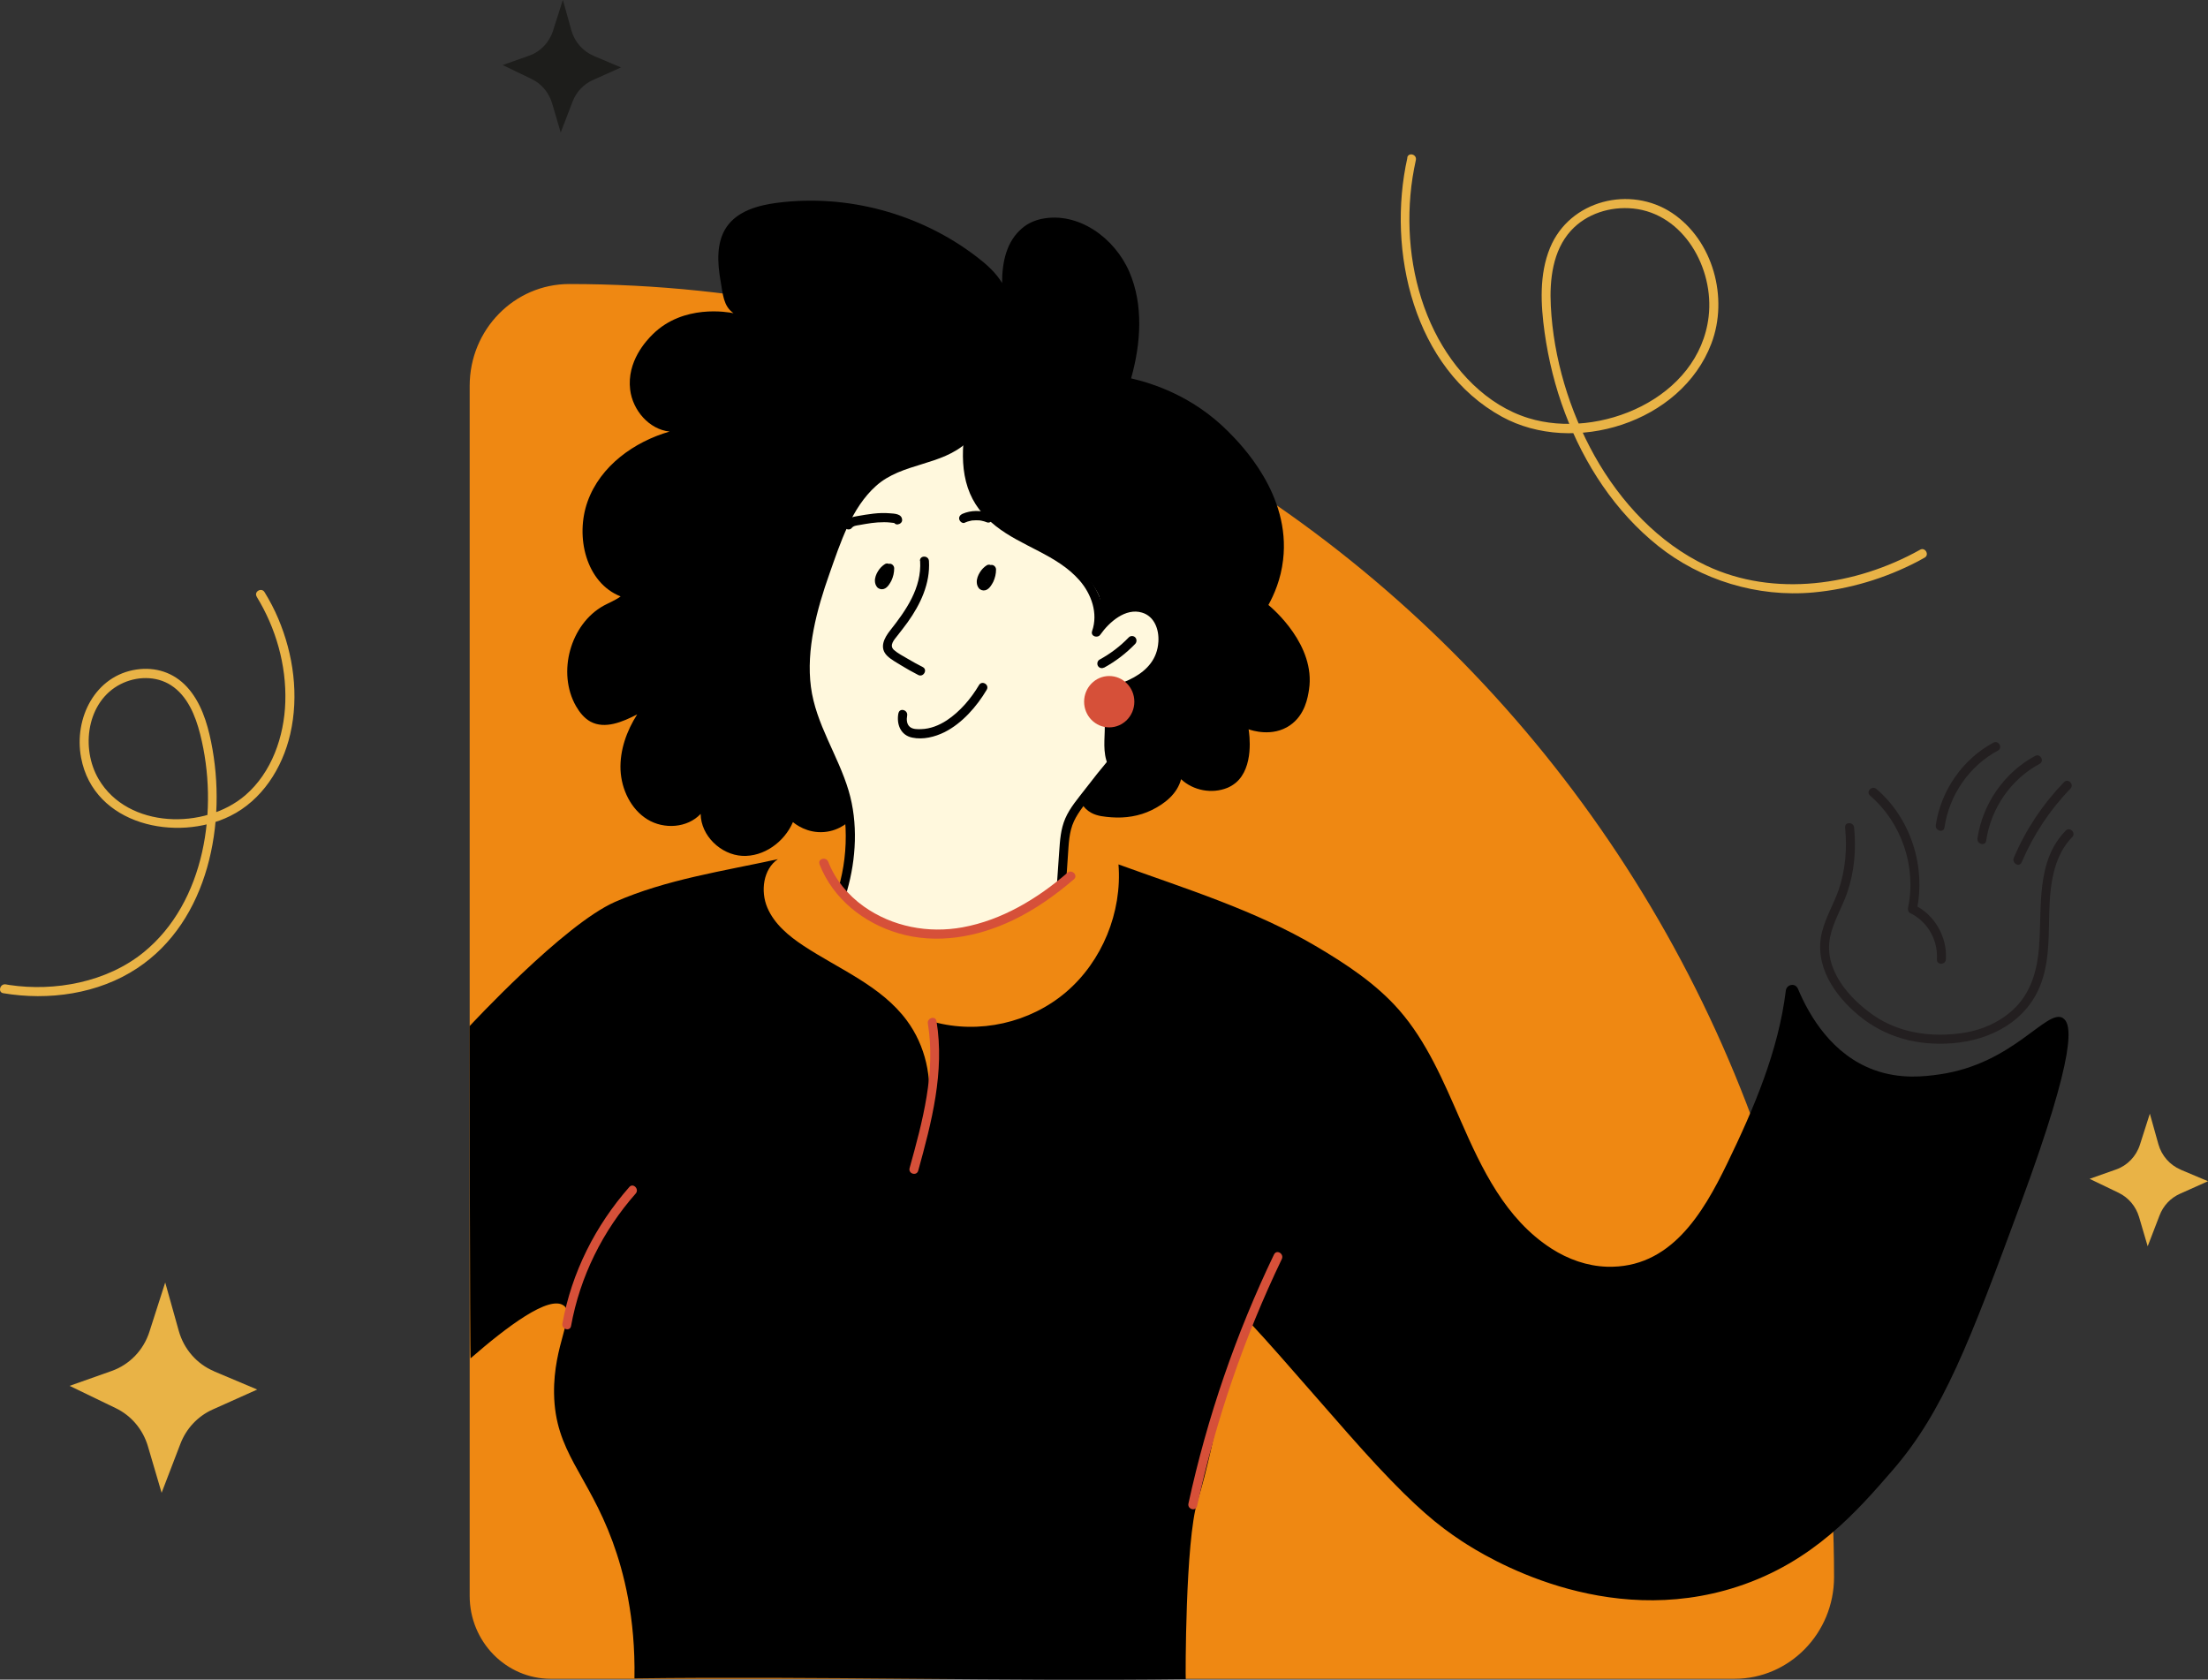 <?xml version="1.0" encoding="UTF-8"?>
<svg xmlns="http://www.w3.org/2000/svg" width="376" height="286" viewBox="0 0 376 286" fill="none">
  <rect x="0" y="0" width="376" height="286" fill="#333333" stroke="none"/>
  <g clip-path="url(#clip0_915_13301)">
    <path d="M96.938 48.363C215.806 48.363 312.32 147.003 312.32 268.525C312.32 278.1 304.716 285.858 295.363 285.858H93.794C86.175 285.858 79.981 279.527 79.981 271.738V65.697C79.981 56.121 87.585 48.363 96.938 48.363Z" fill="#EF8812"></path>
    <path d="M351.298 173.343C348.523 171.682 342.927 181.148 330.216 182.95C327.855 183.279 323.639 183.843 319.085 182.166C312.017 179.565 308.154 173.092 306.176 168.375C305.747 167.325 304.244 167.56 304.106 168.688C302.849 178.938 298.663 188.749 294.14 198.074C289.97 206.678 284.435 216.034 273.626 215.689C270.269 215.579 267.034 214.42 264.197 212.602C256.347 207.54 252.346 199.061 248.712 190.755C245.814 184.141 242.962 177.355 238.24 171.964C234.346 167.529 229.363 164.238 224.319 161.244C213.786 154.991 201.95 151.355 190.466 147.186C191.11 155.336 187.675 163.705 181.527 168.939C175.379 174.174 166.701 176.117 158.989 174.001C159.235 178.969 158.882 183.953 157.947 188.827C158.867 183.608 157.564 178.013 154.436 173.782C150.082 167.873 142.922 165.052 136.835 161.04C134.32 159.379 131.867 157.357 130.671 154.552C129.476 151.747 129.966 147.986 132.465 146.293C123.174 148.33 113.438 149.741 104.714 153.58C95.975 157.436 79.969 174.722 79.969 174.722C79.969 174.722 80.015 231.204 80.137 231.283C86.224 225.986 93.553 220.406 96.037 222.334C98.03 223.87 94.227 228.916 94.35 237.269C94.503 247.237 100.069 250.936 104.331 262.533C106.217 267.689 108.225 275.384 108.041 285.79C139.257 285.398 170.703 286.292 201.919 285.916C201.873 285.743 201.827 262.392 203.912 255.653C207.331 244.698 208.619 230.922 212.958 225.327C218.815 231.596 228.673 243.335 234.53 249.603C241.107 256.64 244.818 259.712 248.942 262.423C253.112 265.166 273.274 277.578 295.919 270.15C308.736 265.949 316.172 257.408 322.32 250.309C330.922 240.373 335.429 228.446 344.076 205.016C353.828 178.609 352.785 174.268 351.282 173.359L351.298 173.343Z" fill="black"></path>
    <path d="M314.204 140.922C314.557 144.48 314.266 148.1 313.116 151.485C312.288 153.899 310.923 156.124 310.295 158.6C308.807 164.352 312.411 169.524 316.581 172.956C321.165 176.717 326.639 178.081 332.419 177.642C338.981 177.14 345.328 173.865 347.659 167.204C349.146 162.957 348.808 158.365 349.023 153.946C349.222 149.887 349.943 145.53 352.871 142.536C353.577 141.831 352.488 140.718 351.783 141.424C346.647 146.643 347.751 154.541 347.229 161.249C346.938 165.042 345.941 168.772 343.228 171.514C340.851 173.928 337.632 175.369 334.35 175.871C329.061 176.686 323.449 175.965 318.973 172.831C314.848 169.947 310.54 165.073 311.644 159.572C312.181 156.908 313.683 154.557 314.557 152.002C315.784 148.46 316.105 144.637 315.738 140.907C315.646 139.919 314.112 139.904 314.204 140.907V140.922Z" fill="#231F20"></path>
    <path d="M318.429 135.452C323.795 140.044 326.402 147.567 324.915 154.588C324.853 154.901 324.961 155.324 325.267 155.465C328.211 156.892 330.035 160.01 329.836 163.348C329.775 164.351 331.308 164.351 331.369 163.348C331.599 159.509 329.438 155.763 326.049 154.118L326.402 154.995C327.996 147.457 325.329 139.292 319.533 134.339C318.782 133.697 317.693 134.794 318.445 135.452H318.429Z" fill="#231F20"></path>
    <path d="M331.12 140.903C331.948 135.34 335.351 130.419 340.227 127.801C341.101 127.331 340.334 125.983 339.46 126.454C334.278 129.227 330.522 134.556 329.648 140.48C329.494 141.467 330.982 141.891 331.12 140.903Z" fill="#231F20"></path>
    <path d="M338.221 143.161C339.049 137.597 342.453 132.676 347.328 130.059C348.202 129.589 347.436 128.241 346.562 128.711C341.38 131.485 337.623 136.814 336.749 142.738C336.596 143.725 338.083 144.148 338.221 143.161Z" fill="#231F20"></path>
    <path d="M344.262 146.842C346.256 142.156 349.061 137.909 352.572 134.289C353.262 133.568 352.189 132.471 351.484 133.176C347.881 136.891 344.968 141.263 342.928 146.059C342.545 146.968 343.864 147.767 344.247 146.842H344.262Z" fill="#231F20"></path>
    <path d="M141.589 131.176C138.998 124.688 135.379 118.56 133.908 111.712C131.976 102.684 134.168 92.827 139.718 85.539C141.62 83.047 143.919 80.822 146.679 79.396C148.902 78.236 151.355 77.64 153.747 76.873C158.776 75.258 163.56 72.923 167.929 69.914C168.634 76.794 172.774 83.22 178.677 86.589C180.701 87.749 183.031 88.689 184.196 90.742C184.917 92.027 185.07 93.61 185.944 94.786C186.849 96.008 188.351 96.588 189.762 97.136C193.809 98.704 197.98 100.757 200.325 104.487C202.671 108.217 202.334 114.015 198.593 116.225C196.722 117.338 194.208 117.495 192.951 119.297C192.046 120.582 192.108 122.29 191.862 123.857C190.712 131.317 182.479 136.066 181.437 143.526C181.161 145.501 181.636 148.776 180.501 150.39C179.873 151.284 179.198 151.378 178.385 152.099C173.602 156.393 165.783 158.32 159.067 159.12C154.314 159.684 142.907 152.428 142.907 152.428C142.907 152.428 144.441 145.892 144.41 143.353C144.349 139.185 143.122 135 141.589 131.161V131.176Z" fill="#FFF8DD"></path>
    <path d="M163.665 74.154C159.709 77.822 153.73 77.493 149.422 80.58C145.113 83.667 142.89 89.043 141.02 93.98C138.689 100.107 136.497 106.502 136.39 113.147C136.344 116.344 136.85 119.509 137.907 122.534C138.965 125.559 140.361 128.239 141.572 131.075C142.936 134.273 143.841 137.517 143.994 141.012C144.148 144.506 143.734 147.954 142.768 151.277C142.492 152.248 143.964 152.656 144.24 151.7C145.803 146.277 146.141 140.103 144.516 134.649C142.722 128.599 138.919 123.302 138.091 116.955C137.264 110.608 139.088 103.775 141.265 97.647C143.105 92.459 144.991 86.473 149.192 82.727C153.638 78.746 160.307 79.373 164.723 75.267C165.459 74.593 164.37 73.481 163.634 74.154H163.665Z" fill="black"></path>
    <path d="M188.891 129.247C187.496 130.908 186.147 132.601 184.828 134.325C183.617 135.908 182.207 137.506 181.409 139.355C180.612 141.205 180.505 143.117 180.367 145.044C180.229 146.815 180.122 148.586 179.999 150.342C179.922 151.345 181.455 151.345 181.532 150.342C181.655 148.79 181.747 147.254 181.854 145.703C181.992 143.744 182.038 141.644 182.881 139.841C183.679 138.133 185.012 136.629 186.147 135.14C187.389 133.525 188.677 131.927 189.995 130.36C190.639 129.592 189.551 128.479 188.907 129.247H188.891Z" fill="black"></path>
    <path d="M164.143 74.469C163.836 77.321 163.882 80.299 164.802 83.042C165.722 85.784 167.393 87.853 169.555 89.561C174.001 93.088 180.011 94.451 183.829 98.823C185.853 101.143 187.033 104.418 185.975 107.459C185.669 108.352 186.911 108.728 187.371 108.07C188.888 105.923 191.663 103.462 194.469 104.309C196.585 104.936 197.398 107.192 197.26 109.277C196.907 115.122 190.345 116.752 185.776 117.771C185.04 117.928 185.04 119.119 185.776 119.276C187.601 119.699 188.122 121.877 188.137 123.554C188.152 125.858 187.739 128.052 188.674 130.23C189.072 131.155 190.391 130.356 189.992 129.447C188.965 127.065 189.977 124.338 189.486 121.846C189.134 120.012 188.061 118.21 186.159 117.771V119.276C190.759 118.241 196.539 116.752 198.302 111.659C199.682 107.694 197.827 102.287 193.013 102.585C190.084 102.773 187.647 104.951 186.006 107.271L187.401 107.882C189.318 102.412 185.301 97.303 181.038 94.529C176.316 91.458 169.984 89.765 167.056 84.499C165.369 81.475 165.247 77.854 165.615 74.469C165.722 73.466 164.189 73.482 164.081 74.469H164.143Z" fill="black"></path>
    <path d="M145.038 89.906C145.344 89.515 145.85 89.483 146.31 89.405C147.016 89.28 147.706 89.154 148.411 89.06C149.116 88.966 149.791 88.919 150.496 88.919C150.849 88.919 151.186 88.919 151.523 88.966C151.661 88.966 151.815 88.998 151.953 89.013C152.06 89.029 152.366 89.045 152.443 89.092L152.167 88.809L152.198 88.856L152.091 88.465V88.512L152.857 87.728H152.826C152.412 87.791 152.06 88.057 152.06 88.512C152.06 88.888 152.412 89.342 152.826 89.295H152.857C153.24 89.248 153.654 88.966 153.624 88.512C153.562 87.462 152.29 87.462 151.508 87.399C150.573 87.321 149.637 87.352 148.717 87.462C147.798 87.571 146.878 87.712 145.958 87.885C145.222 88.01 144.425 88.183 143.934 88.809C143.673 89.139 143.612 89.593 143.934 89.922C144.21 90.204 144.762 90.251 145.022 89.922L145.038 89.906Z" fill="black"></path>
    <path d="M164.282 88.997C164.604 88.856 164.926 88.746 165.263 88.683C165.355 88.668 165.447 88.652 165.554 88.621C165.738 88.589 165.478 88.621 165.646 88.621C165.83 88.605 166.014 88.589 166.198 88.589C166.367 88.589 166.536 88.589 166.704 88.605C166.796 88.605 166.873 88.605 166.965 88.636C166.812 88.621 167.057 88.652 167.087 88.652C167.44 88.715 167.777 88.824 168.099 88.95C168.467 89.091 168.958 88.793 169.05 88.401C169.157 87.947 168.912 87.602 168.513 87.43C167.057 86.85 165.34 86.865 163.898 87.492C163.53 87.649 163.224 88.025 163.362 88.464C163.469 88.824 163.914 89.185 164.312 89.012L164.282 88.997Z" fill="black"></path>
    <path d="M156.691 95.514C156.967 100.122 154.284 103.93 151.585 107.346C150.573 108.631 149.684 110.293 151.079 111.672C151.739 112.314 152.613 112.769 153.379 113.255C154.36 113.85 155.357 114.414 156.369 114.932C157.243 115.386 158.025 114.038 157.135 113.584C156.246 113.129 155.418 112.675 154.575 112.173C153.808 111.719 152.904 111.264 152.229 110.669C151.355 109.87 152.306 108.898 152.842 108.208C153.44 107.456 154.008 106.704 154.575 105.936C156.737 102.911 158.423 99.369 158.193 95.53C158.132 94.527 156.599 94.527 156.66 95.53L156.691 95.514Z" fill="black"></path>
    <path d="M168.082 96.222C167.577 96.535 167.147 96.974 166.841 97.491C166.549 97.961 166.304 98.588 166.335 99.152C166.35 99.528 166.457 99.858 166.687 100.155C166.963 100.484 167.408 100.61 167.806 100.5C168.205 100.39 168.496 100.093 168.726 99.763C168.88 99.544 169.018 99.309 169.14 99.074C169.447 98.416 169.616 97.71 169.616 96.974C169.616 96.566 169.263 96.175 168.849 96.19C168.435 96.206 168.082 96.535 168.082 96.974C168.082 97.084 168.082 97.193 168.082 97.303C168.082 97.35 168.082 97.397 168.082 97.444C168.082 97.507 168.052 97.569 168.082 97.381C168.082 97.413 168.082 97.444 168.082 97.475C168.052 97.695 167.99 97.914 167.914 98.118C167.898 98.165 167.868 98.228 167.852 98.275C167.822 98.353 167.883 98.196 167.883 98.196C167.883 98.196 167.852 98.275 167.837 98.29C167.791 98.384 167.745 98.494 167.684 98.588C167.623 98.682 167.577 98.776 167.515 98.87C167.485 98.902 167.454 98.949 167.439 98.98C167.561 98.792 167.454 98.949 167.408 98.98C167.393 98.996 167.362 99.027 167.347 99.043C167.347 99.043 167.485 98.964 167.408 98.98C167.255 99.043 167.546 98.949 167.408 98.98C167.469 98.98 167.531 98.964 167.592 98.98C167.714 98.996 167.653 98.98 167.623 98.98C167.852 99.043 167.776 99.058 167.73 99.027C167.73 99.027 167.883 99.168 167.822 99.09C167.745 99.011 167.914 99.262 167.868 99.137C167.837 99.074 167.914 99.246 167.914 99.246V99.184C167.914 99.184 167.883 99.121 167.868 99.09C167.929 99.278 167.883 99.262 167.868 99.199C167.868 99.168 167.868 99.152 167.868 99.121C167.868 99.074 167.868 99.043 167.868 98.996C167.868 98.917 167.868 99.137 167.852 99.121C167.852 99.121 167.868 99.043 167.852 99.043C167.868 98.949 167.898 98.839 167.929 98.745C167.944 98.698 167.96 98.651 167.975 98.604C167.914 98.729 168.036 98.447 167.975 98.604C168.021 98.51 168.067 98.416 168.113 98.337C168.174 98.243 168.236 98.149 168.297 98.055C168.297 98.055 168.19 98.196 168.236 98.134C168.266 98.102 168.282 98.071 168.297 98.055C168.328 98.008 168.374 97.977 168.42 97.93C168.496 97.852 168.573 97.789 168.65 97.71C168.726 97.648 168.512 97.805 168.588 97.757L168.65 97.71C168.65 97.71 168.757 97.632 168.803 97.601C169.14 97.381 169.309 96.895 169.079 96.535C168.849 96.175 168.404 96.034 168.036 96.253L168.082 96.222Z" fill="black"></path>
    <path d="M150.739 96.019C150.233 96.332 149.803 96.771 149.497 97.288C149.206 97.758 148.96 98.385 148.991 98.949C149.006 99.325 149.114 99.654 149.344 99.952C149.619 100.281 150.064 100.407 150.463 100.297C150.861 100.187 151.153 99.889 151.383 99.56C151.536 99.341 151.674 99.106 151.797 98.871C152.103 98.213 152.272 97.507 152.272 96.771C152.272 96.363 151.919 95.972 151.505 95.987C151.091 96.003 150.739 96.332 150.739 96.771C150.739 96.88 150.739 96.99 150.739 97.1C150.739 97.147 150.739 97.194 150.739 97.241C150.739 97.304 150.708 97.366 150.739 97.178C150.739 97.21 150.739 97.241 150.739 97.272C150.708 97.492 150.647 97.711 150.57 97.915C150.555 97.962 150.524 98.025 150.509 98.072C150.478 98.15 150.539 97.993 150.539 97.993C150.539 97.993 150.509 98.072 150.493 98.087C150.447 98.181 150.401 98.291 150.34 98.385C150.279 98.479 150.233 98.573 150.171 98.667C150.141 98.698 150.11 98.746 150.095 98.777C150.217 98.589 150.11 98.746 150.064 98.777C150.049 98.793 150.018 98.824 150.003 98.84C150.003 98.84 150.141 98.761 150.064 98.777C149.911 98.84 150.202 98.746 150.064 98.777C150.125 98.777 150.187 98.761 150.248 98.777C150.371 98.793 150.309 98.777 150.279 98.777C150.509 98.84 150.432 98.855 150.386 98.824C150.386 98.824 150.539 98.965 150.478 98.886C150.401 98.808 150.57 99.059 150.524 98.933C150.493 98.871 150.57 99.043 150.57 99.043V98.981C150.57 98.981 150.539 98.918 150.524 98.886C150.585 99.075 150.539 99.059 150.524 98.996C150.524 98.965 150.524 98.949 150.524 98.918C150.524 98.871 150.524 98.84 150.524 98.793C150.524 98.714 150.524 98.933 150.509 98.918C150.509 98.918 150.524 98.84 150.509 98.84C150.524 98.746 150.555 98.636 150.585 98.542C150.601 98.495 150.616 98.448 150.631 98.401C150.57 98.526 150.693 98.244 150.631 98.401C150.677 98.307 150.723 98.213 150.769 98.134C150.831 98.04 150.892 97.946 150.953 97.852C150.953 97.852 150.846 97.993 150.892 97.93C150.923 97.899 150.938 97.868 150.953 97.852C150.984 97.805 151.03 97.774 151.076 97.727C151.153 97.648 151.229 97.586 151.306 97.507C151.383 97.445 151.168 97.601 151.245 97.554L151.306 97.507C151.306 97.507 151.413 97.429 151.459 97.398C151.797 97.178 151.965 96.692 151.735 96.332C151.505 95.972 151.061 95.83 150.693 96.05L150.739 96.019Z" fill="black"></path>
    <path d="M152.988 121.442C152.636 123.307 153.356 125.188 155.334 125.595C157.189 125.987 159.198 125.486 160.869 124.655C163.843 123.15 166.327 120.314 168.029 117.446C168.535 116.584 167.216 115.784 166.711 116.662C165.346 118.966 163.46 121.176 161.237 122.649C159.918 123.511 158.447 124.106 156.867 124.153C156.239 124.169 155.472 124.2 154.951 123.777C154.399 123.338 154.353 122.523 154.476 121.865C154.66 120.878 153.188 120.455 153.004 121.442H152.988Z" fill="black"></path>
    <path d="M188.024 113.68C189.971 112.615 191.765 111.251 193.313 109.637C193.605 109.339 193.605 108.822 193.313 108.524C193.022 108.226 192.516 108.226 192.225 108.524C190.738 110.06 189.112 111.298 187.242 112.317C186.874 112.52 186.767 113.038 186.966 113.382C187.181 113.759 187.641 113.868 188.009 113.665L188.024 113.68Z" fill="black"></path>
    <path d="M184.198 136.83C184.597 137.504 185.18 138.053 185.854 138.413C186.897 138.977 188.123 139.071 189.273 139.165C191.619 139.338 193.996 138.977 196.111 137.943C198.365 136.846 200.496 135.138 201.125 132.677C203.195 134.62 206.384 135.216 209.005 134.15C209.281 134.041 209.833 133.774 210.416 133.304C213.605 130.655 212.746 124.919 212.624 124.183C213.13 124.355 216.671 125.562 219.661 123.509C222.252 121.738 222.712 118.713 222.912 117.412C224.061 109.874 216.794 103.668 215.997 103.01C216.947 101.286 218.113 98.669 218.496 95.346C219.83 84.203 211.321 75.662 209.143 73.468C203.164 67.466 196.341 65.287 192.616 64.425C194.287 58.485 194.747 51.919 192.309 46.277C189.779 40.447 183.585 36.012 177.406 37.265C176.21 37.516 175.045 38.018 174.11 38.817C171.412 41.058 170.645 44.553 170.645 48.189C169.572 46.402 167.977 44.992 166.337 43.738C156.724 36.356 144.243 32.987 132.3 34.538C129.065 34.962 125.569 35.933 123.714 38.676C121.951 41.293 122.165 44.788 122.717 47.907C123.101 50.038 123.162 52.123 124.91 53.329C123.898 53.126 116.401 51.778 111.188 56.887C110.038 58.015 106.726 61.541 107.309 66.353C107.738 69.879 110.559 73.123 114.024 73.484C107.983 75.223 102.249 79.329 100.072 85.363C97.895 91.397 99.811 99.249 105.684 101.552C104.81 102.211 103.767 102.602 102.817 103.12C97.113 106.254 94.829 114.545 98.094 120.249C98.708 121.315 99.505 122.302 100.563 122.882C103.031 124.199 106.006 122.929 108.505 121.644C106.711 124.449 105.53 127.756 105.668 131.094C105.822 134.432 107.447 137.802 110.253 139.526C113.058 141.25 117.045 140.999 119.314 138.586C119.36 142.315 122.748 145.528 126.397 145.732C130.046 145.92 133.557 143.397 135.029 139.98C135.443 140.325 137.436 141.908 140.334 141.673C143.109 141.453 144.795 139.698 145.179 139.291C144.673 137.771 143.875 135.482 142.787 132.74C140.717 127.568 139.307 125.092 138.525 123.274C135.397 116.08 136.899 108.432 141.223 94.939C142.373 91.334 143.599 87.604 146.129 84.815C148.874 81.805 152.753 80.082 153.397 79.799C155.972 78.624 157.368 78.514 160.158 76.963C161.844 76.038 163.163 75.051 164.129 74.267C164.39 74.048 164.773 74.267 164.773 74.612C164.788 81.805 166.935 85.52 168.943 87.588C170.292 88.983 174.294 91.412 182.297 96.255C184.214 97.415 185.747 98.778 186.882 100.863C188.369 103.605 186.192 106.708 186.851 107.132C187.571 107.602 189.503 103.731 192.554 103.558C194.716 103.433 197.215 105.157 197.844 107.476C198.472 109.827 196.97 111.912 196.157 113.04C194.731 115.015 192.922 115.924 191.466 116.676C189.733 117.554 184.168 119.309 186.008 118.682C186.008 118.682 187.173 119.638 188.154 121.409C188.737 122.475 188.844 123.775 189.028 126.408C189.135 127.819 189.151 128.822 189.028 129.762C188.568 133.194 185.118 134.965 184.214 136.83H184.198Z" fill="black"></path>
    <path d="M139.551 147.159C141.866 153.068 147.064 157.143 152.951 158.898C159.498 160.841 166.428 159.587 172.515 156.672C176.271 154.87 179.705 152.441 182.879 149.714C183.63 149.056 182.542 147.959 181.79 148.601C176.654 153.036 170.614 156.672 163.929 157.895C158.103 158.961 151.97 157.816 147.064 154.322C144.411 152.425 142.249 149.824 141.038 146.736C140.67 145.812 139.198 146.219 139.566 147.159H139.551Z" fill="#D65039"></path>
    <path d="M188.891 123.854C191.253 123.854 193.168 121.897 193.168 119.482C193.168 117.067 191.253 115.109 188.891 115.109C186.528 115.109 184.613 117.067 184.613 119.482C184.613 121.897 186.528 123.854 188.891 123.854Z" fill="#D65039"></path>
    <path d="M158.006 174.282C159.371 182.619 157.102 190.941 154.894 198.903C154.633 199.874 156.105 200.298 156.366 199.326C158.65 191.067 160.889 182.51 159.478 173.874C159.31 172.887 157.838 173.31 158.006 174.298V174.282Z" fill="#D65039"></path>
    <path d="M216.961 213.588C210.476 227.081 205.57 241.343 202.381 256.012C202.166 256.999 203.638 257.407 203.853 256.435C207.011 241.891 211.856 227.755 218.28 214.387C218.709 213.478 217.391 212.694 216.961 213.603V213.588Z" fill="#D65039"></path>
    <path d="M107.18 202.102C101.4 208.668 97.353 216.645 95.773 225.359C95.59 226.346 97.077 226.77 97.245 225.782C98.779 217.335 102.642 209.593 108.254 203.23C108.913 202.478 107.824 201.365 107.165 202.117L107.18 202.102Z" fill="#D65039"></path>
    <path d="M101.11 9.525L105.755 11.484L100.956 13.631C99.377 14.336 98.135 15.653 97.507 17.298L95.483 22.564L94.011 17.565C93.474 15.762 92.217 14.273 90.546 13.459L85.594 11.076L90.117 9.478C92.033 8.804 93.536 7.237 94.164 5.262L95.851 -0.02L97.307 5.184C97.859 7.143 99.254 8.726 101.094 9.509L101.11 9.525Z" fill="#1D1D1B"></path>
    <path d="M371.356 199.173L376.001 201.132L371.202 203.279C369.623 203.985 368.381 205.301 367.753 206.947L365.729 212.212L364.257 207.213C363.72 205.411 362.463 203.922 360.792 203.107L355.84 200.725L360.363 199.126C362.279 198.452 363.782 196.885 364.41 194.91L366.097 189.629L367.553 194.832C368.105 196.791 369.501 198.374 371.34 199.158L371.356 199.173Z" fill="#E9B346"></path>
    <path d="M36.444 233.499L43.803 236.602L36.183 240.018C33.684 241.147 31.722 243.231 30.725 245.833L27.521 254.186L25.19 246.271C24.347 243.403 22.354 241.037 19.701 239.767L11.852 235.975L19.027 233.436C22.078 232.355 24.454 229.878 25.451 226.744L28.134 218.375L30.449 226.634C31.323 229.737 33.531 232.26 36.444 233.483V233.499Z" fill="#E9B346"></path>
    <path d="M239.664 26.856C236.107 42.779 240.783 62.745 255.762 70.957C267.92 77.618 286.273 72.039 291.424 58.514C294.399 50.709 291.7 40.914 284.755 36.275C277.672 31.542 267.307 34.034 263.949 42.215C262.094 46.744 262.37 51.853 263.03 56.602C263.689 61.303 264.839 65.927 266.51 70.346C269.806 79.091 275.096 87.162 282.363 92.961C289.63 98.76 299.244 101.753 308.811 100.875C314.959 100.311 321.046 98.478 326.55 95.609C326.948 95.406 327.347 95.186 327.746 94.951C328.604 94.465 327.838 93.118 326.979 93.603C316.063 99.716 302.126 101.769 290.581 96.315C282.455 92.475 275.97 85.517 271.554 77.649C267.246 69.954 264.532 60.959 264.087 52.088C263.857 47.637 264.409 42.685 267.506 39.284C270.174 36.353 274.268 35.115 278.116 35.507C286.702 36.385 291.93 45.678 290.964 53.906C289.324 67.87 272.305 74.907 260.285 71.192C253.156 68.998 247.575 63.043 244.279 56.398C240.752 49.298 239.495 41.086 240.185 33.188C240.354 31.197 240.676 29.223 241.105 27.264C241.32 26.276 239.848 25.869 239.633 26.84L239.664 26.856Z" fill="#E9B346"></path>
    <path d="M43.709 101.601C46.975 106.929 48.784 113.229 48.585 119.53C48.401 125.407 46.27 131.55 41.762 135.421C34.878 141.329 21.769 141.141 16.802 132.678C13.689 127.381 14.793 119.404 20.543 116.489C23.195 115.141 26.553 115.032 29.113 116.677C31.919 118.48 33.283 121.849 34.081 124.999C37.3 137.646 34.955 153.616 24.452 162.158C18.166 167.267 9.289 168.865 1.623 167.721C1.408 167.69 1.178 167.659 0.964 167.612C-0.002 167.455 -0.416 168.959 0.55 169.116C8.246 170.417 16.71 169.257 23.333 164.885C35.553 156.829 38.742 140.029 35.951 126.331C35.277 123.009 34.188 119.545 31.873 117.006C29.558 114.467 26.461 113.543 23.272 113.997C16.234 115.016 12.539 122.257 13.812 129.027C15.974 140.546 30.14 143.445 39.217 138.932C44.598 136.267 48.079 130.829 49.428 124.983C50.93 118.448 49.98 111.458 47.389 105.346C46.73 103.779 45.932 102.259 45.043 100.817C44.522 99.971 43.188 100.754 43.724 101.601H43.709Z" fill="#E9B346"></path>
  </g>
  <defs>
    <clipPath id="clip0_915_13301">
      <rect width="376" height="286" fill="white"></rect>
    </clipPath>
  </defs>
</svg>
